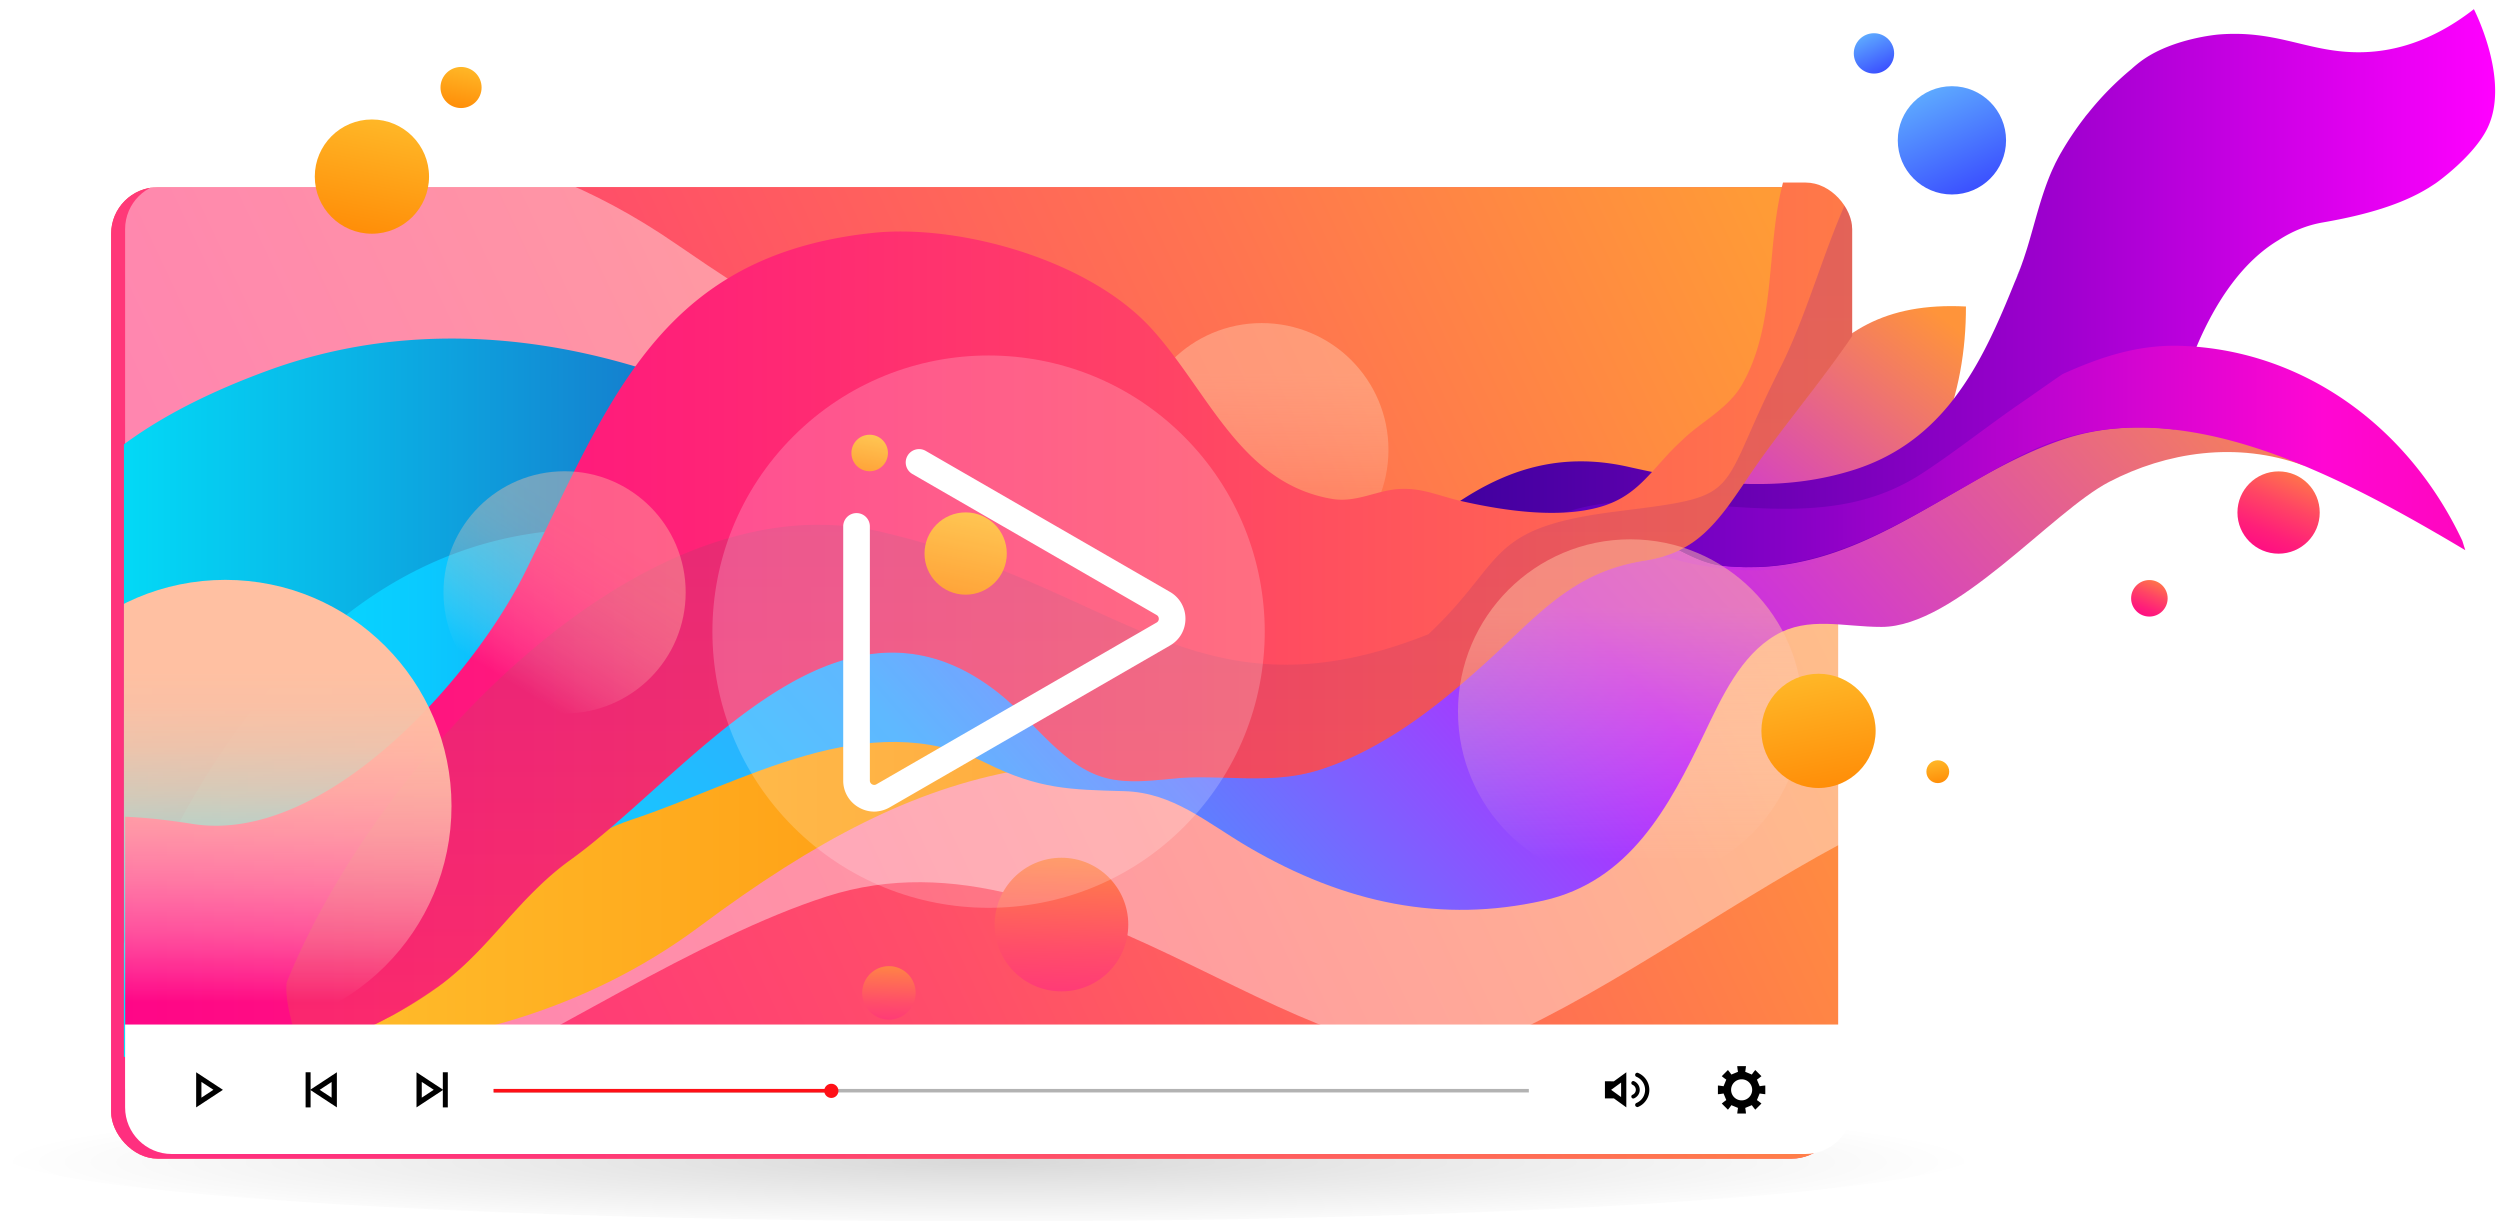 <svg id="b" xmlns="http://www.w3.org/2000/svg" xmlns:xlink="http://www.w3.org/1999/xlink" viewBox="0 0 536.55 262.12"><defs><linearGradient id="g" x1="389.54" y1="59.76" x2="37.71" y2="225.71" gradientUnits="userSpaceOnUse"><stop offset="0" stop-color="#ff9b36"/><stop offset=".28" stop-color="#ff7450"/><stop offset=".59" stop-color="#ff4e69"/><stop offset=".84" stop-color="#ff3779"/><stop offset="1" stop-color="#ff2f7f"/></linearGradient><linearGradient id="l" x1="-268.25" y1="887.78" x2="-268.25" y2="927.73" gradientTransform="matrix(1 0 0 -1 539.04 1007.96)" gradientUnits="userSpaceOnUse"><stop offset="0" stop-color="#ffe7dd" stop-opacity="0"/><stop offset="1" stop-color="#ffc0a2"/></linearGradient><linearGradient id="m" x1="-499.62" y1="830.37" x2="-227.98" y2="830.37" gradientTransform="matrix(1 0 0 -1 539.04 1007.96)" gradientUnits="userSpaceOnUse"><stop offset="0" stop-color="#ffc431"/><stop offset="1" stop-color="#ff8300"/></linearGradient><linearGradient id="n" x1="145.63" y1="256.99" x2="439.69" y2="-1.8" gradientUnits="userSpaceOnUse"><stop offset="0" stop-color="#0df"/><stop offset=".26" stop-color="#37a6ff"/><stop offset=".58" stop-color="#c21dff"/><stop offset="1" stop-color="#ff943a"/></linearGradient><linearGradient id="o" x1="542.22" y1="-258.94" x2="575.38" y2="-343.48" gradientTransform="rotate(16.44 -820.15 -426.13) scale(.88)" gradientUnits="userSpaceOnUse"><stop offset="0" stop-color="#c21dff"/><stop offset="1" stop-color="#ff943a"/></linearGradient><linearGradient id="p" x1="-5.71" y1="115.41" x2="535.51" y2="115.41" gradientUnits="userSpaceOnUse"><stop offset="0" stop-color="#00ecff"/><stop offset=".05" stop-color="#02ddf8"/><stop offset=".14" stop-color="#09b8e8"/><stop offset=".27" stop-color="#157dcd"/><stop offset=".42" stop-color="#252ba8"/><stop offset=".5" stop-color="#2e0095"/><stop offset=".55" stop-color="#350099"/><stop offset=".62" stop-color="#4b00a4"/><stop offset=".72" stop-color="#6f00b6"/><stop offset=".83" stop-color="#a000cf"/><stop offset=".94" stop-color="#de00ee"/><stop offset="1" stop-color="#f0f"/></linearGradient><linearGradient id="q" x1="432.4" y1="58.78" x2="433.8" y2="58.78" xlink:href="#p"/><linearGradient id="r" x1="19.05" y1="151.75" x2="529.1" y2="151.75" gradientUnits="userSpaceOnUse"><stop offset="0" stop-color="#00ecff"/><stop offset=".05" stop-color="#02e3ff"/><stop offset=".14" stop-color="#0acaff"/><stop offset=".27" stop-color="#1993f1"/><stop offset=".42" stop-color="#2d34cc"/><stop offset=".5" stop-color="#3900b9"/><stop offset=".55" stop-color="#4200ba"/><stop offset=".62" stop-color="#5d00be"/><stop offset=".72" stop-color="#8801c6"/><stop offset=".83" stop-color="#c204d0"/><stop offset=".94" stop-color="#ff06d3"/><stop offset="1" stop-color="#ff06bf"/></linearGradient><linearGradient id="t" x1="-19.58" y1="110.82" x2="473.56" y2="110.82" gradientUnits="userSpaceOnUse"><stop offset="0" stop-color="#ff008b"/><stop offset=".12" stop-color="#ff0886"/><stop offset=".32" stop-color="#ff1f79"/><stop offset=".56" stop-color="#ff4564"/><stop offset=".84" stop-color="#ff7948"/><stop offset="1" stop-color="#ff9b36"/></linearGradient><linearGradient id="u" x1="260.84" y1="59.53" x2="260.84" y2="240.41" gradientUnits="userSpaceOnUse"><stop offset="0" stop-color="#a42f7f"/><stop offset=".18" stop-color="#ac3478"/><stop offset=".47" stop-color="#c34365"/><stop offset=".82" stop-color="#e95b47"/><stop offset="1" stop-color="#ff6a36"/></linearGradient><linearGradient id="v" x1="-189.15" y1="823.09" x2="-189.15" y2="877.41" xlink:href="#l"/><linearGradient id="w" x1="-490.68" y1="792.79" x2="-490.68" y2="864.09" gradientTransform="matrix(1 0 0 -1 539.04 1007.96)" gradientUnits="userSpaceOnUse"><stop offset="0" stop-color="#ffe7dd" stop-opacity="0"/><stop offset=".07" stop-color="#ffe2d6" stop-opacity=".12"/><stop offset=".21" stop-color="#ffd9c8" stop-opacity=".35"/><stop offset=".36" stop-color="#ffd1bc" stop-opacity=".55"/><stop offset=".5" stop-color="#ffcbb3" stop-opacity=".71"/><stop offset=".64" stop-color="#ffc6ab" stop-opacity=".84"/><stop offset=".77" stop-color="#ffc2a6" stop-opacity=".93"/><stop offset=".89" stop-color="#ffc0a3" stop-opacity=".98"/><stop offset="1" stop-color="#ffc0a2"/></linearGradient><linearGradient id="x" x1="-569.61" y1="1415.89" x2="-569.61" y2="1454.06" gradientTransform="scale(1 -1) rotate(-31.66 -2985.032 -562.644)" xlink:href="#w"/><linearGradient id="y" x1="-455.15" y1="989.87" x2="-462.99" y2="951.63" gradientTransform="matrix(1 0 0 -1 539.04 1007.96)" xlink:href="#m"/><linearGradient id="z" x1="-239.58" y1="384.83" x2="-247.43" y2="346.58" gradientTransform="scale(1 -1) rotate(22.18 1404.578 1721.177)" xlink:href="#m"/><linearGradient id="aa" x1="-222.46" y1="351.2" x2="-224.03" y2="343.55" gradientTransform="scale(1 -1) rotate(22.18 1404.537 1721.238)" xlink:href="#m"/><linearGradient id="ab" x1="-328.87" y1="903.43" x2="-334.52" y2="875.9" xlink:href="#m"/><linearGradient id="ac" x1="-351.09" y1="917.08" x2="-353.6" y2="904.84" xlink:href="#m"/><linearGradient id="ad" x1="-2419.78" y1="1017.23" x2="-2428.96" y2="972.48" gradientTransform="scale(-1 1) rotate(9.99 3225.117 13163.302)" gradientUnits="userSpaceOnUse"><stop offset="0" stop-color="#ff2f7f"/><stop offset=".16" stop-color="#ff3779"/><stop offset=".41" stop-color="#ff4e69"/><stop offset=".72" stop-color="#ff7450"/><stop offset="1" stop-color="#ff9b36"/></linearGradient><linearGradient id="ae" x1="-347.54" y1="342.55" x2="-354.98" y2="306.29" gradientTransform="scale(1 -1) rotate(36.92 563.83 1300.597)" gradientUnits="userSpaceOnUse"><stop offset="0" stop-color="#68c5ff"/><stop offset="1" stop-color="#3239ff"/></linearGradient><linearGradient id="af" x1="-66.82" y1="1115.2" x2="-72.47" y2="1087.66" gradientTransform="matrix(.98 .198 .198 -.98 339.39 1202.94)" gradientUnits="userSpaceOnUse"><stop offset="0" stop-color="#ff9b36"/><stop offset=".16" stop-color="#ff7948"/><stop offset=".44" stop-color="#ff4564"/><stop offset=".68" stop-color="#ff1f79"/><stop offset=".88" stop-color="#ff0886"/><stop offset="1" stop-color="#ff008b"/></linearGradient><linearGradient id="ag" x1="-91.98" y1="1083.74" x2="-94.49" y2="1071.5" xlink:href="#af"/><linearGradient id="ah" x1="-352.13" y1="355.74" x2="-354.91" y2="342.22" gradientTransform="scale(1 -1) rotate(36.92 563.85 1300.607)" xlink:href="#ae"/><linearGradient id="ai" x1="-2383.64" y1="1011.34" x2="-2387.31" y2="993.44" gradientTransform="scale(-1 1) rotate(9.99 3225.127 13163.417)" xlink:href="#ad"/><linearGradient id="aj" x1="-438.63" y1="996.31" x2="-441.45" y2="982.54" xlink:href="#m"/><clipPath id="j"><path class="ax" d="M26.6 0h509.94v233.67H26.6z"/></clipPath><clipPath id="k"><rect class="ax" x="26.85" y="39.18" width="370.64" height="208.49" rx="10" ry="10"/></clipPath><clipPath id="s"><rect class="ax" x="26.87" y="39.18" width="370.64" height="208.49" rx="10" ry="10"/></clipPath><filter id="e" filterUnits="userSpaceOnUse"><feOffset dx="-3" dy="1"/><feGaussianBlur result="f" stdDeviation="3"/><feFlood flood-color="#000" flood-opacity=".15"/><feComposite in2="f" operator="in"/><feComposite in="SourceGraphic"/></filter><filter id="h" filterUnits="userSpaceOnUse"><feOffset dx="-3" dy="1"/><feGaussianBlur result="i" stdDeviation="3"/><feFlood flood-color="#000" flood-opacity=".15"/><feComposite in2="i" operator="in"/><feComposite in="SourceGraphic"/></filter><filter id="ak" filterUnits="userSpaceOnUse"><feOffset/><feGaussianBlur result="al" stdDeviation="3"/><feFlood flood-color="#000" flood-opacity=".15"/><feComposite in2="al" operator="in"/><feComposite in="SourceGraphic"/></filter><radialGradient id="d" cx="-688.86" cy="-627.69" fx="-688.86" fy="-627.69" r="76.6" gradientTransform="matrix(2.77 0 0 .19 2120.31 368.66)" gradientUnits="userSpaceOnUse"><stop offset="0"/><stop offset="1" stop-opacity="0"/></radialGradient><style>.au,.ax,.bh{stroke-width:0}.ax{fill:none}.bh{fill:#ff1017}</style></defs><g id="c"><ellipse cx="212.17" cy="247.31" rx="212.17" ry="14.81" style="fill:url(#d);opacity:.15;stroke-width:0"/><rect x="26.85" y="39.18" width="370.64" height="208.49" rx="10" ry="10" style="fill:#ff545a;filter:url(#e);stroke-width:0"/><rect x="26.85" y="39.18" width="370.64" height="208.49" rx="10" ry="10" style="fill:url(#g);filter:url(#h);stroke-width:0"/><g style="clip-path:url(#j)"><g style="clip-path:url(#k)"><path d="M399.87 80.58v98.01c-25.27 12.79-53.34 33.66-78 44.44-37.68 16.48-89.82-48.27-144.52-30.61-54.71 17.65-129.08 85.92-189.47 58.85-60.39-27.07-23.76-123.59-23.76-123.59s.24-37.1 12.54-51.83C1.84 45.74 73.42 2.91 145.09 52.35c71.68 49.44 151.1 81.11 198.62 56.41 27.11-14.11 38.69-23.19 56.16-28.18Z" style="opacity:.4;fill:#fff;isolation:isolate;stroke-width:0"/></g><circle cx="270.79" cy="96.54" r="27.2" style="fill:url(#l);opacity:.5;stroke-width:0"/><path d="M39.42 223.3s60.8 12.75 110.81-24.52c50.01-37.26 83.35-43.15 146.11-26.48 62.76 16.67-91.19-68.64-159.84-34.32-68.64 34.32-97.08 85.31-97.08 85.31Z" style="fill:url(#m);stroke-width:0"/><path d="M494.46 99.94c-14.43-5.35-29.62-2.86-41.79 3.48-12.37 6.44-32.95 31.09-48.83 31.13-8.09.02-15.76-2.36-22.79 1.78-7.49 4.42-11.5 13.25-15.24 21.02-7.69 16.01-16.1 31.81-34.59 35.94-21.67 4.84-42.37.76-63.35-11.53-8.95-5.25-16.11-11.67-26.59-11.96-11.66-.33-18.27-.4-29.56-5.99-25.67-12.69-52.18 4.2-76.26 12.14-16.74 5.52-37.52 25.5-39.04 25.13h-.01s24.25-66.25 45.61-90.22c11.26-12.64 24.03-18.4 41.99-11.46 16.87 6.52 30.99 18.66 48.26 24.19 13.86 4.43 27.58 9.62 41.35 13.85 12.91 3.95 26.19 3.69 38.18.45 10.79-2.91 21.96-14.15 32.24-20.38 4.08-.41 8.14-.85 12.12-1.35 6.05-.77 12.31 4.21 18.39 3.42 14.16-4.26 27.23-9.55 37.48-19.6 1.11-1.09 2.19-2.21 3.22-3.35 14.8-16.14 27.35-30.95 26.36-52.21.66.02 1.33.04 2.02.08 11.68.66 23.07-7.12 34.44-2.67.81 12.3-11.47 26.64-8.27 39.3 2.69 10.61 21.38 8.27 24.64 18.81Z" style="fill:url(#n);stroke-width:0"/><path d="M399.22 115.83c-5.85 4.47-13.4 6.5-22.18 6.57-6.47.05-12.59-.9-18.54-2.56-.47-.14-.94-.27-1.41-.41 9.02-7.32 16.28-15.87 22.07-25.55.86-1.45 1.71-2.85 2.57-4.22 1.73-2.78 3.47-5.4 5.28-7.81 7.85-10.4 17.3-16.97 34.92-16.07.05 18.71-6.39 37.58-22.7 50.04Z" style="fill:url(#o);stroke-width:0"/><path d="M530.97 1.95c-10.46 8.16-19.81 9.56-26.6 9.22-9.85-.48-16.36-4.74-28.27-3.76 0 0-9.41.78-15.98 5.28-1.33.91-2.47 1.95-2.47 1.95-.06.05-.1.1-.15.14a63.99 63.99 0 0 0-9.34 9.5c-.21.24-.41.49-.61.74-.04.03-.07.09-.1.14a67.54 67.54 0 0 0-5.04 7.49c-.41.69-.78 1.4-1.14 2.1-.12.23-.24.47-.34.71-.16.31-.29.64-.45.95-2.4 5.4-3.67 11.17-5.42 16.87-.21.68-.43 1.33-.65 2.01-.1.34-.23.67-.35 1-.08.25-.17.5-.26.74-.42 1.18-.87 2.35-1.4 3.52-2.66 6.61-5.46 13.16-9.01 19.06-.64 1.06-1.3 2.09-1.98 3.09-.63.93-1.29 1.84-1.96 2.73-.36.47-.73.93-1.09 1.39-5.15 6.28-11.72 11.3-20.76 14.11-6.66 2.07-13.3 2.93-19.99 2.95h-1.59c-5.86-.09-11.75-.79-17.74-1.88-2.88-.52-5.78-1.13-8.71-1.79-20.94-4.77-35.64 5.44-49.33 17.68-20.03 17.91-36.99 28.88-66.95 20.57-12.78-3.54-25.44-9.51-36.19-17.39-16.93-12.38-28.44-30.43-48.57-38.24-29.71-11.51-61.62-14.17-91.38-3.18-75.49 27.82-51.92 73.6-62.86 134.73 8.12 4.35 16.47 7.85 24.79 10.32 31.45 9.36 62.17 3.94 78.68-25.7.05-.07.09-.15.13-.24 1.62-2.94 3.1-6.1 4.43-9.51.73-1.87 1.57-3.71 2.51-5.51.03-.07.06-.13.09-.19.7-1.31 1.44-2.6 2.25-3.86 6.33-10.1 15.92-18.91 27.2-25.83.08-.05.17-.1.25-.16.85-.52 1.71-1.03 2.58-1.52 1.43-.82 2.89-1.61 4.36-2.38 3.68-1.89 7.49-3.59 11.39-5.08 1.11-.42 2.21-.83 3.32-1.22.57-.2 1.15-.4 1.72-.58 1.41-.47 2.83-.9 4.26-1.32 1.42-.42 2.85-.79 4.28-1.14 1.15-.28 2.29-.55 3.44-.79.58-.14 1.15-.26 1.73-.36 1.14-.22 2.27-.43 3.41-.61.57-.09 1.14-.17 1.71-.26.56-.08 1.13-.16 1.7-.23 1.14-.14 2.26-.27 3.4-.38 1.13-.1 2.25-.19 3.38-.26.64-.04 1.28-.08 1.92-.1 3.12-.12 6.21-.09 9.26.1.51.04 1.02.07 1.53.11.39.04.79.07 1.17.12.04 0 .08 0 .12.01.41.04.83.08 1.24.13.48.06.96.11 1.43.18.6.08 1.19.17 1.79.26 7.19 1.11 14.03 3.26 20.2 6.52 4.03 2.14 7.77 4.46 11.39 6.73.86.53 1.7 1.06 2.54 1.56 1.07.64 2.12 1.28 3.18 1.89 7.24 4.25 14.46 7.56 23.21 7.66h1.06c1.11-.02 2.23-.09 3.37-.22 4.2-.47 8.18-1.34 11.99-2.57.28-.09.58-.18.86-.28 2.31-.76 4.55-1.65 6.73-2.64.16-.07.3-.13.44-.21 6.56-3.03 12.65-6.97 18.51-11.31 1.48-1.09 2.94-2.21 4.4-3.35 2.75-2.14 5.46-4.35 8.17-6.57.02 0 .04-.03.06-.05 7.28-5.99 12.23-17.3 21.94-20.7.67-.23 1.35-.44 2.07-.58.44-.1.88-.17 1.33-.24 1.04-.14 2.12-.2 3.25-.16.05 0 .09 0 .13.01h.09c.16 0 .31 0 .47.03.2.01.38.05.58.07.84.1 1.66.27 2.46.49 2.84.79 5.48 2.24 8.2 3.62.21.11.43.23.65.33.64.32 1.29.64 1.95.93.25.12.5.23.76.34 1.92.84 3.92 1.49 6.1 1.74 1.16.14 2.32.22 3.46.27.26 0 .52.02.77.02.36.02.72.02 1.07.01 1.78.02 3.51-.04 5.21-.21 2-.19 3.96-.48 5.88-.89 6.71-1.37 12.97-3.94 19.02-7.01.27-.13.55-.27.8-.4 3.15-1.63 6.25-3.38 9.33-5.15.04-.03.09-.05.13-.07 3.51-2.03 7.01-4.08 10.53-6.03 5.51-3.04 11.11-5.8 16.99-7.74 3.23-1.06 6.52-1.76 9.85-2.14h.03c4.28-.49 8.62-.46 13.01 0 .26.03.51.05.77.09.05-.2.08-.4.12-.59 0-.03.01-.05.02-.07 1.25-5.77 2.97-11.57 5.22-16.99-.22-.02-.44-.05-.65-.06 4.15-9.86 9.98-18.38 17.66-22.95 2.89-1.88 6.06-3.19 9.51-3.78 9.29-1.61 16.83-3.87 22.47-7.31.14-.07.26-.15.37-.23.12-.07.42-.27.69-.44.28-.18.52-.34.54-.35.29-.18 8.3-5.87 11.22-11.92 4.69-9.72-2.09-23.84-2.91-25.49Z" style="fill:url(#p);stroke-width:0"/><path d="M433.8 57.02c-.42 1.18-.88 2.36-1.4 3.52l1.4-3.52Z" style="fill:url(#q);stroke-width:0"/><path d="M529.1 118.08c-1.95-1.16-3.92-2.32-5.92-3.49l-.05-.02c-8.69-5.04-17.87-10.01-27.25-14.01-.42-.19-.85-.37-1.27-.54-.36-.16-.73-.3-1.09-.45-.36-.15-.72-.3-1.09-.44-8.77-3.49-17.68-6.07-26.5-6.99-4.36-.46-8.7-.51-12.99-.07h-.02c-3.36.34-6.69.98-9.97 1.98-6.01 1.8-11.46 4.77-16.88 7.9-2.02 1.16-4.03 2.34-6.07 3.49-1.48.84-2.96 1.69-4.46 2.54-.04.02-.09.05-.13.08-3.28 1.86-6.6 3.69-10 5.38-9.83 4.91-20.27 8.65-32.08 8.24-1.14-.04-2.3-.12-3.46-.23-3.2-.32-6.04-1.61-8.81-3.04-.22-.12-.43-.23-.64-.33-3.78-1.98-7.44-4.1-11.7-4.21h-.27c-1.1-.01-2.17.04-3.21.16-1.57.15-3.07.45-4.49.85-9.84 2.82-16.14 11.16-20.86 20.66-.06.11-.11.22-.17.33-.01.02 0 0 .02.11-2.67 2.03-5.35 4.11-8.08 6.17-7.19 5.44-14.67 10.77-22.91 14.66-.14.07-.29.14-.44.21a67.337 67.337 0 0 1-7.64 3.01 57.17 57.17 0 0 1-11.98 2.54c-1.13.11-2.25.17-3.34.17-.31.01-.62 0-.92 0-10.09-.16-18.12-4.45-26.52-9.56-.84-.51-1.68-1.03-2.54-1.56-3.63-2.23-7.37-4.55-11.41-6.69-8.24-4.37-17.63-6.72-27.48-7.36-3.05-.2-6.14-.23-9.26-.1a99.4 99.4 0 0 0-15.51 1.85c-.57.1-1.15.22-1.73.35-1.15.24-2.3.5-3.44.79-2.87.7-5.72 1.52-8.54 2.46-.57.19-1.15.38-1.72.58-1.11.38-2.22.79-3.32 1.21-3.9 1.49-7.71 3.19-11.39 5.09-15.81 8.15-29.25 19.87-36.64 33.74-.03.06-.07.12-.09.19-.97 1.82-1.83 3.67-2.57 5.56-1.33 3.37-2.78 6.53-4.38 9.46-.04.08-.09.16-.13.24-15.67 28.73-43.45 36.27-78.72 25.82 0-.04.03-.08.04-.12 15.66-53.22 49.69-114.23 112.75-111.02 32.08 1.63 63.51 12.36 91.42 27.71 17.4 9.57 33.2 23.02 52.84 16.74 2.44-.78 4.72-1.73 6.88-2.84 14.14-7.26 22.63-20.81 33-31.58 8.39-8.72 18.03-15.63 32.94-15.93 23.09-.47 44.47 6.31 63.59-6.16.19-.12.38-.24.57-.37 6.96-4.59 13.86-10.09 20.78-14.83 2.92-2 5.86-4.12 8.81-6.12 8.07-3.64 16.23-6.42 25.66-6.06 1.03.04 2.05.1 3.08.19 24.44 2.06 45.84 17.79 57.08 41.68.1.34.21.68.31 1.01v.02c.11.31.21.63.3.93Z" style="isolation:isolate;fill:url(#r);stroke-width:0"/><g style="clip-path:url(#s)"><path d="M473.56 1.96c-2.75 2.42-5.33 5-7.76 7.74-.26.28-.53.57-.78.87-.05.04-.09.1-.14.16a91.526 91.526 0 0 0-4.64 5.81c-.71.94-1.39 1.9-2.07 2.87-.54.8-1.06 1.61-1.56 2.41-.16.26-.33.54-.48.81-.21.36-.41.73-.62 1.09-.92 1.66-1.75 3.33-2.52 5.03h-.25c-9.13.09-17.8 1.88-24.45 5.38-.17.09-.33.18-.49.27-5.75 3.12-10.25 7.48-14.08 12.39-.26.31-.51.64-.75.96-1.39 1.82-2.69 3.71-3.94 5.63-.2.31-.4.63-.6.94-2.19 3.44-4.24 7-6.33 10.49-.4.67-.8 1.34-1.21 2.01 0 .02-.02.03-.03.05-.41.66-.81 1.33-1.22 1.97a116.186 116.186 0 0 1-3 4.56l-1.38 1.95c-.51.71-1.02 1.41-1.52 2.11-.41.55-.82 1.1-1.22 1.64-.46.61-.91 1.22-1.36 1.83-1.81 2.41-3.61 4.75-5.39 7.06-.88 1.16-1.77 2.3-2.65 3.46-.44.58-.88 1.16-1.31 1.73-.37.49-.74.99-1.11 1.48-.65.88-1.29 1.75-1.94 2.64-.57.78-1.14 1.57-1.69 2.37-.02.02-.03.03-.03.04-.55.79-1.1 1.58-1.64 2.39-.28.42-.55.82-.83 1.22-.31.46-.61.91-.92 1.36-1.05 1.54-2.07 3-3.09 4.36-.28.37-.56.73-.84 1.08a38.505 38.505 0 0 1-1.74 2.06c-.39.44-.79.86-1.2 1.27l-.26.26c-.32.31-.65.63-.99.93-.48.42-.96.82-1.46 1.2-.14.11-.29.21-.43.32a23.633 23.633 0 0 1-2.22 1.4c-.55.31-1.13.6-1.73.87-.26.11-.54.23-.81.33-.29.12-.58.23-.88.33-.3.1-.6.2-.91.3-.77.24-1.56.44-2.42.62l-.77.15c-.26.05-.53.09-.8.14-.45.07-.89.14-1.33.23-.37.07-.73.14-1.09.22-.52.1-1.02.22-1.52.34-.37.09-.75.2-1.11.3h-.03c-.31.09-.63.18-.94.28-.29.09-.58.18-.85.27-.4.13-.79.26-1.17.41-.32.12-.64.24-.95.37-1.42.57-2.76 1.2-4.05 1.91-.31.15-.61.32-.91.5-.11.06-.21.12-.31.19-.27.15-.54.31-.79.48-.46.27-.91.56-1.36.87-.45.31-.9.61-1.35.93-.44.31-.88.64-1.32.98-.37.27-.72.55-1.08.84-1.29 1.02-2.56 2.12-3.83 3.25-.48.43-.96.86-1.44 1.31-.47.43-.94.87-1.41 1.32-.47.44-.94.89-1.43 1.34-1.92 1.82-3.92 3.72-6.06 5.66-1.45 1.31-2.91 2.61-4.4 3.89-.41.36-.81.71-1.22 1.05-2.15 1.83-4.36 3.61-6.63 5.31-.6.46-1.21.9-1.82 1.34-.7.51-1.41 1.01-2.13 1.5-.42.29-.83.57-1.24.84-.45.3-.9.6-1.36.88a83.59 83.59 0 0 1-4.05 2.44c-.33.2-.67.38-1.01.56a65.07 65.07 0 0 1-4.79 2.42c-.79.36-1.59.71-2.39 1.04-.66.27-1.34.54-2.02.78-.55.21-1.11.41-1.68.6-1.58.54-3.14.94-4.69 1.25-.31.06-.62.12-.93.17-.77.13-1.54.24-2.3.32-.32.04-.64.07-.95.1-.32.03-.64.06-.95.08-.6.05-1.18.09-1.78.1-.3.02-.59.03-.88.03-.32 0-.65.02-.99.02-1.88.04-3.77 0-5.68-.05s-3.84-.12-5.82-.14c-.92-.02-1.85-.03-2.78 0-1.36.02-2.74.11-4.12.24-.47.04-.93.09-1.39.13-.26.03-.53.05-.8.08-.54.05-1.06.09-1.6.14-2.27.2-4.56.33-6.83.19-.28-.02-.55-.03-.83-.07-.23-.03-.46-.05-.69-.08l-.68-.09a18.345 18.345 0 0 1-1.88-.38c-.66-.17-1.33-.38-1.99-.63-.71-.27-1.42-.6-2.11-.95-.46-.25-.92-.5-1.37-.78-1.12-.68-2.21-1.47-3.27-2.33-.32-.26-.63-.52-.94-.79l-.94-.82c-.82-.74-1.63-1.51-2.43-2.3-.2-.2-.39-.39-.6-.59l-.59-.59c-.39-.4-.78-.79-1.17-1.18-.53-.54-1.04-1.06-1.56-1.58-.22-.23-.44-.45-.67-.68-.2-.21-.43-.43-.64-.64-.68-.68-1.36-1.34-2.03-1.96l-.66-.6a29.997 29.997 0 0 0-1.76-1.5c-.14-.12-.3-.24-.44-.36-2.59-2.04-5.16-3.69-7.72-4.98-.26-.13-.5-.26-.76-.37s-.51-.24-.77-.35c-.26-.12-.51-.23-.77-.33-.26-.11-.5-.21-.76-.31a27.1 27.1 0 0 0-2.28-.81c-.5-.15-1.01-.31-1.51-.43a7.67 7.67 0 0 0-.76-.19c-.5-.13-1-.23-1.51-.32-.25-.05-.49-.09-.73-.14h-.05c-.43-.07-.86-.14-1.28-.18-.31-.04-.62-.07-.94-.1-1.01-.1-2.02-.14-3.04-.14-.78 0-1.56.03-2.34.09-.3.02-.6.04-.89.08-.6.06-1.19.13-1.79.22-.59.09-1.18.2-1.78.31-.6.12-1.18.25-1.77.4-.3.08-.59.15-.88.23-.78.21-1.56.45-2.34.71-.77.26-1.55.54-2.32.83-.13.06-.25.11-.37.16-.26.1-.52.2-.78.31-.58.24-1.16.49-1.73.76-.57.26-1.15.54-1.72.82-.38.2-.77.39-1.15.59-.77.39-1.52.81-2.27 1.24-1.34.77-2.68 1.58-4 2.44-.41.26-.82.54-1.22.81-1.35.9-2.69 1.85-4.01 2.82-.43.31-.87.64-1.3.97-.42.31-.83.63-1.24.95-.29.22-.59.44-.88.67-1.33 1.04-2.64 2.1-3.95 3.19-.36.3-.71.6-1.07.89-4.65 3.91-9.19 8.03-13.6 11.98-.68.6-1.35 1.21-2.02 1.8-1 .89-2.01 1.78-3 2.64-.66.58-1.32 1.15-1.97 1.71-.41.36-.82.71-1.23 1.05-.82.69-1.63 1.36-2.43 2.02l-1.22.98c-1.28 1.01-2.55 1.97-3.81 2.88-2.84 2.05-5.36 4.29-7.7 6.63-.3.29-.59.58-.88.88-.58.59-1.15 1.17-1.7 1.77-4.77 5.09-9.07 10.44-14.43 15.03-.32.26-.64.54-.96.81-.24.2-.48.4-.73.59-.74.59-1.51 1.17-2.3 1.72-3.04 2.14-6.13 4.08-9.3 5.83-.06.04-.12.08-.19.1-.34.19-.69.37-1.03.54-4.81 2.57-9.8 4.69-15.07 6.4-.08.03-.15.05-.24.09-1.22.4-2.46.77-3.72 1.13-.7.2-1.4.39-2.11.58-3.54.93-7.14 1.34-10.78 1.42-.77.02-1.52.02-2.29 0-8.19-.08-16.49-1.54-24.61-2.03 0-.03-.02-.03-.02-.03-8.75-1.99-16.92-5.26-25.22-8.33-.56-.21-1.13-.43-1.69-.63-5.5-2.02-11.07-3.9-16.92-5.21 3.14-12.68 7.86-21.54 14.31-27.38.89-.81 1.82-1.56 2.78-2.25 10.46-7.56 24.9-8.46 43.78-5.44 28.41 4.55 60.19-31.37 71.4-54.05 7.38-14.94 13.52-29 21.3-40.73.43-.65.88-1.31 1.33-1.95 11.14-16.01 25.82-27.33 51.96-30.11 18.46-1.96 46.29 5.69 59.79 20.49 12.27 13.45 19.12 33.3 38.87 36.61 5.05.84 9.49-1.83 14.2-2.13 3.12-.2 5.62.39 8.2 1.14.26.07.51.14.77.22 1.38.4 2.8.83 4.36 1.19 9.46 2.16 21.29 3.87 30.23 1.2 6.61-1.97 9.69-6.22 13.79-10.7a56.77 56.77 0 0 1 2.99-3.05c.27-.25.54-.5.82-.77 3.84-3.67 9.53-6.5 12.46-11.49 3.85-6.57 5.14-14.23 5.95-21.93.71-6.76 1.07-13.56 2.48-19.69 1.34-5.84 3.07-10.97 5.34-15.75 10.71-19.05 31.12-31.92 54.53-31.92 11.48 0 22.24 3.1 31.48 8.5Z" style="fill:url(#t);stroke-width:0"/><path d="M460.25 16.54c-.71.94-1.39 1.9-2.07 2.87-.54.8-1.06 1.61-1.56 2.41-.16.26-.33.54-.48.81-.21.36-.41.73-.62 1.09-.92 1.66-1.75 3.33-2.52 5.03h-.25c-9.03.05-17.52 1.62-24.31 5.29-.05.03-.1.05-.14.09-.17.09-.33.18-.49.27-5.81 3.27-10.28 7.58-14.08 12.39-.25.31-.5.64-.75.96-1.39 1.82-2.69 3.71-3.94 5.63-.2.31-.4.63-.6.94-2.19 3.44-4.24 7-6.33 10.49-.4.67-.8 1.34-1.21 2.01 0 .02-.02.03-.03.05-.41.66-.81 1.33-1.22 1.97a116.186 116.186 0 0 1-3 4.56l-1.38 1.95c-.51.71-1.02 1.41-1.52 2.11-.41.55-.82 1.1-1.22 1.64-.46.61-.91 1.22-1.36 1.83-1.81 2.41-3.61 4.75-5.39 7.06-.88 1.16-1.77 2.3-2.65 3.46-.44.58-.88 1.16-1.31 1.73-.37.49-.74.99-1.11 1.48-.65.88-1.29 1.75-1.94 2.64-.57.78-1.13 1.57-1.69 2.37-.02.02-.03.03-.03.04-.55.79-1.1 1.58-1.64 2.39-.28.42-.55.82-.83 1.22-.31.46-.61.91-.92 1.36-1.05 1.54-2.07 3-3.09 4.36-.28.37-.56.73-.84 1.08a38.505 38.505 0 0 1-1.74 2.06c-.39.44-.79.86-1.2 1.27l-.26.26c-.32.31-.65.63-.99.93-.48.42-.96.82-1.46 1.2-.14.11-.29.21-.43.32a23.633 23.633 0 0 1-2.22 1.4c-.55.31-1.13.6-1.73.87-.26.11-.54.23-.81.33-.29.12-.58.23-.88.33-.3.1-.6.2-.91.3-.77.24-1.56.44-2.42.62l-.77.15c-.26.05-.53.09-.8.14-.45.07-.89.14-1.33.23-.37.07-.73.14-1.09.22-.52.1-1.02.22-1.52.34-.37.09-.75.2-1.11.3h-.03c-.31.09-.63.18-.94.28-.29.09-.58.18-.85.27-.4.13-.79.26-1.17.41-.32.12-.64.24-.95.37-1.42.57-2.76 1.2-4.05 1.91-.31.15-.61.32-.91.5-.11.06-.21.12-.31.19-.27.15-.54.31-.79.48-.46.27-.91.56-1.36.87-.46.3-.9.61-1.35.93-.44.31-.88.64-1.32.98-.37.27-.72.55-1.08.84-1.29 1.02-2.56 2.12-3.83 3.25-.48.43-.96.86-1.44 1.31-.47.43-.94.87-1.41 1.32-.47.43-.95.88-1.43 1.34-1.92 1.82-3.92 3.72-6.06 5.66-1.45 1.31-2.91 2.61-4.4 3.89-.41.36-.81.71-1.22 1.05-2.15 1.83-4.36 3.61-6.63 5.31-.6.46-1.21.9-1.82 1.34-.7.51-1.41 1.01-2.13 1.5-.42.29-.83.57-1.24.84-.45.3-.9.6-1.36.88a83.59 83.59 0 0 1-4.05 2.44c-.33.2-.67.38-1.01.56a65.07 65.07 0 0 1-4.79 2.42c-.79.36-1.59.71-2.39 1.04-.66.27-1.34.54-2.02.78-.55.21-1.11.41-1.68.6-1.58.54-3.14.94-4.69 1.25-.31.06-.62.12-.93.17-.77.13-1.54.24-2.3.32-.32.04-.64.07-.95.1-.32.03-.64.06-.95.08-.6.05-1.18.09-1.78.1-.3.02-.59.03-.88.03-.32 0-.65.02-.99.02-1.88.04-3.77 0-5.68-.05s-3.84-.11-5.82-.14h-2.79c-1.36.02-2.73.12-4.12.23-.47.04-.93.09-1.39.13-.26.03-.53.05-.8.08-.54.05-1.06.09-1.6.14-2.27.2-4.56.33-6.83.19-.28-.02-.55-.03-.83-.07-.23-.03-.46-.05-.69-.08l-.68-.09a18.345 18.345 0 0 1-1.88-.38c-.66-.17-1.33-.38-1.99-.63-.71-.27-1.42-.6-2.11-.95-.46-.25-.92-.5-1.37-.78-1.12-.68-2.21-1.47-3.27-2.33-.32-.26-.63-.52-.94-.79l-.94-.82c-.82-.74-1.63-1.51-2.43-2.3-.2-.2-.39-.39-.6-.59l-.59-.59c-.39-.4-.78-.79-1.17-1.18-.53-.54-1.04-1.06-1.56-1.58-.22-.23-.44-.45-.67-.68-.2-.21-.43-.43-.64-.64-.68-.68-1.36-1.34-2.03-1.96-.22-.2-.44-.41-.66-.6-.22-.2-.43-.39-.65-.58-.38-.32-.76-.64-1.14-.94-.14-.12-.27-.23-.41-.34-2.59-2.04-5.16-3.69-7.72-4.98-.26-.13-.5-.26-.76-.37s-.51-.24-.77-.35c-.26-.12-.51-.23-.77-.33a36.696 36.696 0 0 0-3.04-1.12c-.5-.15-1.01-.31-1.51-.43-.26-.07-.5-.13-.76-.19-.5-.13-1-.23-1.51-.32-.25-.05-.49-.09-.73-.14h-.05c-.43-.07-.86-.14-1.28-.18a33.682 33.682 0 0 0-3.95-.24c-.79 0-1.57.03-2.36.09-.3.02-.6.04-.89.08-.6.06-1.19.13-1.79.22-.59.09-1.18.2-1.78.31-.6.12-1.18.25-1.77.4-.3.08-.59.15-.88.23-.78.21-1.56.45-2.34.71-.77.26-1.55.54-2.32.83-.13.06-.25.11-.37.16-.26.1-.52.2-.78.31-.58.24-1.16.49-1.73.76-.58.27-1.15.54-1.72.82-.38.2-.77.39-1.15.59-.77.39-1.52.81-2.27 1.24-1.34.77-2.68 1.58-4 2.44-.41.26-.82.54-1.22.81-1.35.9-2.69 1.85-4.01 2.82-.43.31-.87.64-1.3.97-.42.31-.83.63-1.24.95-.29.22-.59.44-.88.67-1.33 1.04-2.64 2.1-3.95 3.19-.36.3-.71.6-1.07.89-4.65 3.91-9.19 8.03-13.6 11.98-.68.6-1.35 1.21-2.02 1.8-1 .89-2.01 1.78-3 2.64-.66.58-1.32 1.15-1.97 1.71-.41.36-.82.71-1.23 1.05-.82.69-1.63 1.36-2.43 2.02l-1.22.98a101.33 101.33 0 0 1-3.81 2.9c-2.83 2.05-5.35 4.29-7.7 6.62-.3.29-.59.58-.88.88-.58.59-1.15 1.17-1.7 1.77-4.79 5.06-9.11 10.38-14.43 15.03-.32.26-.64.54-.96.81-.24.2-.48.4-.73.59-.73.61-1.5 1.19-2.27 1.76-3.01 2.19-6.12 4.09-9.32 5.78-.06.04-.12.08-.19.1-.34.19-.69.37-1.03.54-4.84 2.48-9.87 4.53-15.07 6.4-.08.03-.15.05-.24.09-1.22.43-2.45.86-3.69 1.28 0-.05-.02-.1-.03-.15-.09-.66-.2-1.32-.34-1.98-.91-4.45-2.62-8.91-2.24-13.28 16.07-39.65 59.43-90.25 103.78-97.38 3.59-.58 7.19-.88 10.78-.84 4.32.02 8.62.49 12.88 1.48 29.83 6.86 47.88 19.67 67.34 25.51 1.46.44 2.93.83 4.41 1.19 13 3.1 27.03 2.76 45.85-4.69 15.27-14.36 12.72-21.43 33.19-25.26 2.09-.39 4.43-.75 7.05-1.08 3.73-.47 6.85-.86 9.48-1.25 11.48-1.71 13.63-3.41 17.42-11.53 1.89-4.07 4.18-9.74 8.27-17.83 14.09-27.95 14.27-66.63 60.5-65.23 1.79-.03 11.26.94 17.79 2.53Z" style="fill:url(#u);opacity:.3;isolation:isolate;stroke-width:0"/></g><circle cx="349.89" cy="152.73" r="36.98" style="opacity:.5;fill:url(#v);stroke-width:0"/><circle cx="48.36" cy="172.99" r="48.54" style="stroke-width:0;fill:url(#w)"/><circle cx="121.17" cy="127.13" r="25.99" style="fill:url(#x);opacity:.4;stroke-width:0"/><circle cx="79.82" cy="37.9" r="12.26" style="fill:url(#y);stroke-width:0"/><circle cx="390.29" cy="156.86" r="12.26" style="fill:url(#z);stroke-width:0"/><circle cx="415.89" cy="165.62" r="2.45" style="fill:url(#aa);stroke-width:0"/><circle cx="207.25" cy="118.8" r="8.83" style="fill:url(#ab);stroke-width:0"/><circle cx="186.65" cy="97.22" r="3.92" style="fill:url(#ac);stroke-width:0"/><circle cx="227.81" cy="198.43" r="14.34" style="fill:url(#ad);stroke-width:0"/><circle cx="418.92" cy="30.12" r="11.62" style="fill:url(#ae);stroke-width:0"/><circle cx="489.03" cy="110" r="8.83" style="fill:url(#af);stroke-width:0"/><circle cx="461.3" cy="128.41" r="3.92" style="fill:url(#ag);stroke-width:0"/><circle cx="402.19" cy="11.46" r="4.33" style="fill:url(#ah);stroke-width:0"/><circle cx="190.78" cy="213.09" r="5.74" style="fill:url(#ai);stroke-width:0"/><circle cx="98.95" cy="18.78" r="4.41" style="fill:url(#aj);stroke-width:0"/></g><circle cx="212.17" cy="135.57" r="59.27" transform="rotate(-45 212.164 135.569)" style="opacity:.2;fill:#fff;stroke-width:0"/><path d="M188.21 174.16c-1.33.12-2.69-.17-3.91-.88a6.595 6.595 0 0 1-3.33-5.76v-54.54a2.86 2.86 0 1 1 5.72 0v54.54c0 .47.29.71.47.81.17.1.53.23.93 0l60.14-34.72a.9.9 0 0 0 .47-.81c0-.2-.06-.57-.47-.81l-52.41-30.26a2.862 2.862 0 1 1 2.86-4.96l52.41 30.26a6.595 6.595 0 0 1 3.33 5.76c0 2.41-1.24 4.56-3.33 5.76l-60.14 34.72c-.87.5-1.8.79-2.75.88Z" style="fill:#fff;filter:url(#ak);stroke-width:0"/><path d="M26.85 219.89h370.64v17.78c0 5.52-4.48 10-10 10H36.85c-5.52 0-10-4.48-10-10v-17.78Z" style="fill:#fff;stroke-width:0"/><path class="au" d="m43.24 232.21 2.56 1.68-2.57 1.69v-3.37m-1.13-2.08v7.54l5.74-3.77-5.74-3.77Zm48.43 2.08 2.56 1.68-2.57 1.69v-3.37m-1.13-2.08v7.54l5.74-3.77-5.74-3.77Z"/><path class="au" d="M95.04 230.13h1.07v7.54h-1.07zm-23.87 2.08v3.37l-2.56-1.68 2.57-1.69m1.12-2.08-5.74 3.77 5.74 3.77v-7.54Z"/><path class="au" transform="rotate(180 66.125 233.9)" d="M65.59 230.13h1.07v7.54h-1.07z"/><path class="au" d="M347.92 232.34v3.11l-.88-.64-1.26-.91 1.26-.92.88-.64m1.12-2.21-2.67 1.94-1.92-.01v3.67h1.92l2.67 1.93v-7.54Zm2.34 7.45a.448.448 0 0 1-.17-.86 3.008 3.008 0 0 0 1.62-1.62c.16-.38.24-.78.24-1.19a3.048 3.048 0 0 0-1.86-2.81.448.448 0 0 1-.24-.59c.1-.23.36-.34.59-.24.47.2.89.48 1.26.85.36.36.65.78.85 1.26.21.49.31 1.01.31 1.54s-.1 1.05-.31 1.54c-.2.47-.49.89-.85 1.26s-.79.65-1.26.85c-.06.02-.12.04-.18.04Z"/><path class="au" d="M350.54 235.77c-.16 0-.32-.1-.39-.26-.09-.21 0-.46.22-.55.14-.06.26-.14.37-.25a1.152 1.152 0 0 0 .25-1.27c-.06-.14-.14-.26-.25-.37-.11-.11-.23-.19-.37-.25a.423.423 0 0 1-.22-.55c.09-.22.34-.32.55-.22.24.1.45.24.63.43.18.18.33.4.43.63.1.25.16.51.16.78s-.05.53-.16.78c-.1.24-.24.45-.43.63-.18.18-.4.33-.63.43-.05.02-.11.03-.16.03Zm27.12-2.64c.4-.08.78-.13 1.21-.16v1.87c-.42-.04-.81-.09-1.21-.16l-.59 1.42c.34.23.64.46.97.74l-1.32 1.32c-.27-.33-.51-.63-.74-.97l-1.42.59c.08.4.13.78.16 1.21h-1.87c.04-.42.09-.81.16-1.21l-1.42-.59c-.23.34-.46.64-.74.97l-1.32-1.32c.33-.27.63-.51.97-.74l-.59-1.42c-.4.08-.78.13-1.21.16v-1.87c.42.04.81.09 1.21.16l.59-1.42c-.34-.23-.64-.46-.97-.74l1.32-1.32c.27.33.51.63.74.97l1.42-.59c-.08-.4-.13-.78-.16-1.21h1.87c-.04.42-.09.81-.16 1.21l1.42.59c.23-.34.46-.64.74-.97l1.32 1.32c-.33.27-.63.51-.97.74l.59 1.42Zm-3.87-1.49c-1.25 0-2.26 1.01-2.26 2.26s1.01 2.26 2.26 2.26 2.26-1.01 2.26-2.26-1.01-2.26-2.26-2.26Z"/><path style="fill:#b3b3b3;stroke-width:0" d="M105.94 233.71h222.18v.76H105.94z"/><path class="bh" d="M105.94 233.71h71.93v.76h-71.93z"/><path class="bh" d="M179.94 234.08a1.52 1.52 0 1 1-3.039.001 1.52 1.52 0 0 1 3.039-.001Z"/></g></svg>